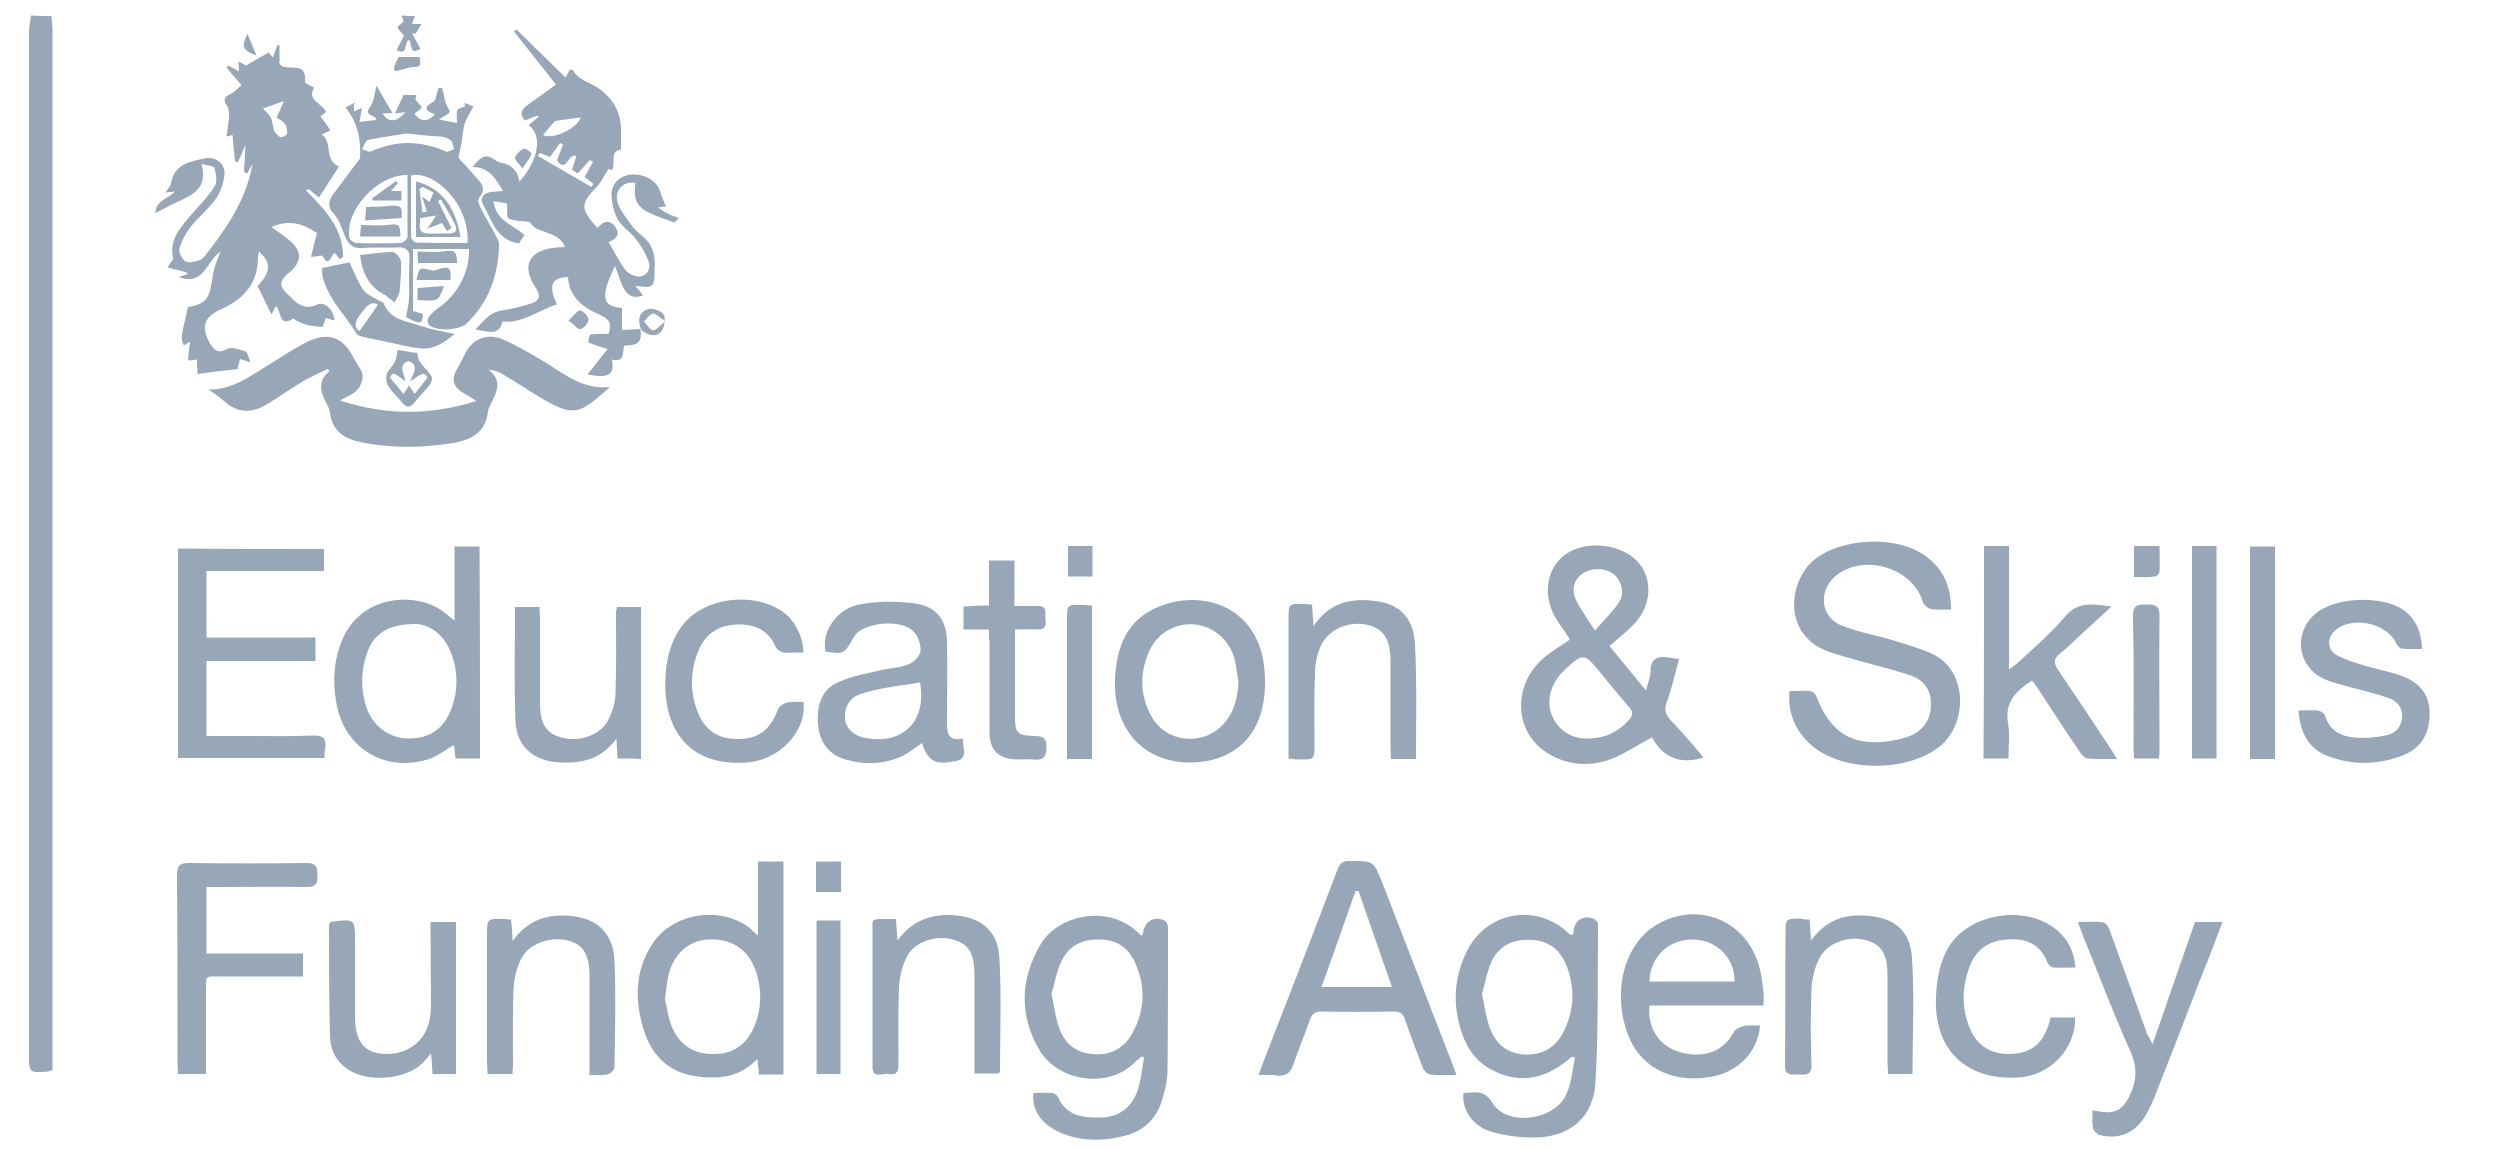 <?xml version="1.0" encoding="utf-8"?>
<!-- Generator: Adobe Illustrator 23.0.4, SVG Export Plug-In . SVG Version: 6.00 Build 0)  -->
<svg version="1.1" id="Layer_1" xmlns="http://www.w3.org/2000/svg" xmlns:xlink="http://www.w3.org/1999/xlink" x="0px" y="0px"
	 viewBox="0 0 500 230" enable-background="new 0 0 500 230" xml:space="preserve">
<path fill="#97A7B7" d="M10.3,3.2c0.1,1,0.2,2.1,0.2,3.1c0,68.2,0,136.5,0,204.7c0,1,0,2.1,0,3c-0.5,0.2-0.7,0.3-0.9,0.3
	c-3.8,0.3-3.8,0.3-3.8-3.6c0-68.2,0-136.3,0-204.5c0-1,0.3-2.1,0.4-3.1C7.6,3.2,8.9,3.2,10.3,3.2z"/>
<path fill="#97A7B7" d="M83,3.2c-0.2,0.5-0.4,1-0.6,1.6c0.5,0,1,0,1.9,0c-0.5,0.8-0.8,1.4-1.2,2c-0.2-0.1-0.5-0.1-0.7-0.2
	c0.6,1.1,1.1,2.1,1.7,3.2c-1.6,0.7-1.6,0.7-2.2-1.8c-1.3,0.1,0,3.4-2.6,2c0.6-1.1,1.1-2.1,1.5-2.9c-0.6-0.7-1.1-1.1-1.3-1.6
	c-0.1-0.2,0.7-0.6,1.2-1.2c0-0.1-0.2-0.7-0.4-1.2C81.2,3.2,82.1,3.2,83,3.2z"/>
<path fill="#97A7B7" d="M50.5,32.8c-0.4,0.6-0.7,1.3-1.1,1.9c-0.2-0.1-0.4-0.2-0.6-0.4c0.1-1.7,0.2-3.3,0.3-5.4
	c-0.6,1.4-1,2.5-1.5,3.5c-0.2,0-0.4,0-0.6-0.1c-0.2-1.7-0.3-3.4-0.5-5.3c-0.3,0.1-0.7,0.2-1.2,0.3c0.2-1.4,0.4-2.7,0.5-4
	c0-0.7,0-1.6-0.4-2.1c-0.8-1.2-0.6-1.8,0.7-2.4c0.8-0.4,1.4-1.1,2.2-1.8c-1.2-1.3-2.1-2.4-3-3.5c0.1-0.1,0.2-0.3,0.4-0.4
	c0.6,0.4,1.3,0.7,2.1,1.2c0-0.7-0.1-1.2-0.1-2c0.7,0.4,1.2,0.6,1.5,0.8c1.6-0.9,2.9-1.7,4.5-2.6c0,0,0.3,0.4,0.9,1
	c0.3-1,0.6-1.7,0.9-2.5c0.1,0,0.2,0,0.4,0c0,1.3,0,2.7,0,3.8c0.4,0.3,0.5,0.4,0.6,0.5c1.8,0.6,4.9-0.8,4.5,3.1
	c0,0.3,1.2,0.8,1.8,1.1c-1.5,2.7,1.7,3.1,2.4,4.9c-0.3,0.2-0.6,0.5-1.1,0.9c0.7,0.9,1.3,1.7,2,2.8c-0.5,0.2-0.9,0.4-1.7,0.8
	c2.2,1.6,0.3,5.1,3.4,6.4c-1.3,2-2.6,4-4,6.2c-0.7-0.6-1.4-1.1-2.1-1.7c-0.2,0.1-0.3,0.2-0.5,0.3c3.8,3.8,7.5,7.7,7.4,13.3
	c-0.2,0.1-0.4,0.3-0.7,0.4c-0.3-0.4-0.6-0.8-0.9-1.2c-0.9,0.2-1,3.2-2.5,0.6c-0.1-0.2-1.3,0.1-2.3,0.2c0.4-1.8,0.8-3.2,1.2-4.8
	c-2.4-1.6-5.3-2.9-9.1-1.2c1.1,0.8,2.1,1.5,3,2.2c3.2,2.4,3.4,4.7,0.2,7.2c-1.5,1.3-1.7,2.3-0.3,3.7c1.8,1.7,3.2,3.8,6.3,2.4
	c1.5-0.7,3.3,1.2,3.4,3.2c-0.6-0.2-1.1-0.3-1.7-0.5c-0.3,0.6-0.5,1.3-0.7,1.8c-1.1-0.1-2.1-0.2-3.1-0.4c-0.7-0.2-1.3-0.5-2-0.8
	c-0.3-0.1-0.6-0.5-0.7-0.5c-3,1.9-2.4-1.4-3.5-2.5c-0.2,0.4-0.4,0.8-0.9,1.7c-1.1-2.2-1.9-3.9-2.8-5.7c2.7-2.8,2.8-4.6,0.3-6.9
	c-0.1,0.4-0.2,0.7-0.2,1.1c0,5.2-2.8,8.4-7.3,10.4c-3.5,1.6-4.2,3.5-2.3,6.9c0.8,1.3,1.6,2.1,3.4,1.1c0.9-0.5,2.5,0.1,3.7,0.5
	c0.4,0.1,0.6,1.1,1,2.2c-1.1-0.4-1.5-0.5-2.1-0.7c-0.2,0.7-0.3,1.4-0.5,2c-2.6,0.3-5.1,0.6-8,1c0-0.7-0.1-1.7-0.1-2.9
	c-0.5,0.1-1,0.1-1.8,0.2c0.1-1.3,0.2-2.4,0.4-3.8c-0.5,0.3-0.9,0.6-1.2,0.8c-0.7-1.3-0.7-1.3,0.8-7.7c3.2-0.5,4.2-1.5,4.7-4.7
	c0.2-1,0.3-2.1,0.6-3.1c0.3-1,0.7-1.9,1.2-3.3c-2.9,2-3.3,7-8.4,5.1c0.6-0.2,1.3-0.4,1.9-0.6c-0.2-0.1-0.3-0.3-0.5-0.4
	c-1.2-0.3-2.3-0.6-3.6-0.9c0.5-0.9,1.2-1.5,1.1-1.9c-0.8-3.7,1.5-6.1,3.6-8.6c1.6-1.9,3.4-3.6,4.7-5.7c0.6-0.9,0.3-2.5,0-3.7
	c-0.1-0.4-1.4-0.5-2.6-0.8c1.1,4.1-0.9,5.8-3.8,7.1c-1.8,0.8-3.5,1.7-5.4,2.7c0-2.5,2.5-2.8,3.9-4.3c-0.7,0.1-1.2,0.1-1.9,0.2
	c0.4-0.7,1-1.2,1.1-1.8c0.6-3.9,3.8-4.4,6.7-5c2.2-0.5,4.2,1,4,3.3c-0.2,1.6-0.8,3.4-1.7,4.7c-1.5,2.1-3.5,3.7-5.1,5.7
	c-1,1.3-1.8,2.8-2.2,4.3c-0.2,0.8,0.5,2.1,1.2,2.6c0.6,0.4,1.8,0,2.7-0.2c0.4-0.1,0.8-0.5,1.1-0.8C45.1,45.9,49.2,40.2,50.5,32.8z
	 M56.8,20.2c-1.6,0.6-2.8,1-4.2,1.5c1.7,1.7,1.7,1.7,2.1,4.1c0.1,0.6,0.8,1.3,1.3,1.6c0.3,0.2,1.3-0.3,1.4-0.6c0.1-0.6,0-1.5-0.4-2
	c-0.4-0.6-1.1-0.9-1.7-1.3C55.8,22.4,56.2,21.6,56.8,20.2z"/>
<path fill="#97A7B7" d="M128.1,65.8c0.3,2.6-0.4,3.3-3.2,3.3c-0.5,1.2,0.2,3.5-2.5,2.8c0.5,3.1-0.6,3.8-4.9,3c1.5-1.9,2.9-3.7,4-5.1
	c-1.3-0.4-2.6-0.8-3.8-1.3c-0.1,0,0.2-1.6,0.4-1.6c1.1-0.2,2.3-0.1,3.6-0.1c0.7-2.4,0.2-3-2.3-4.1c-3.1-1.4-5.6-3.5-5.8-7.3
	c-3.3,0.1-4,1.7-2.2,5.5c-3.6,1-6.6,3.8-10.9,3.4c-0.7,3.1-3,1.9-5.4,1.6c1.6-1.7,2.8-3.4,5.2-3.8c2-0.3,4-0.8,5.9-1.4
	c1.4-0.4,2.1-1.3,1.1-2.9c-3.2-4.6-1.6-7.8,4-8.3c0.5,0,1-0.1,1.7-0.1c-1.4-3.5-5.9-2.5-7-5c-1.8-0.2-3.2-0.2-4.3-0.7
	c-0.4-0.2-0.2-1.7-0.3-3c-0.5-0.1-1.5-0.3-2.7-0.5c0.4,4,4,4.8,6.2,6.8c-0.5,0.8-0.9,1.3-1.1,1.7c-4.6-0.7-5.4-4.7-7.2-7.8
	c-0.7-1.3,0.1-2.3,1.6-2.5c0.7-0.1,1.4-0.1,2.4-0.2c-1.5-2.5-2.8-4.8-6.1-4.8c2-2.5,2.8-2.6,4.7-1.3c0.7,0.5,1.7,0.5,2.5,0.9
	c0.6,0.3,1.1,0.8,1.5,1.4c0.4,0.5,0.5,1.2,0.7,1.9c3.8-4.2,4.7-9.2,1.8-11.3c0.7-0.5,1.3-1.1,2-1.6c0-0.1-0.1-0.2-0.1-0.3
	c-0.9,0.3-1.7,0.6-2.6,1c-1.2-1.3-0.7-2.2,0.4-3c1.9-1.4,3.7-2.7,5.8-4.2c-2.9-3.6-5.6-7.1-8.4-10.6c0.2-0.1,0.3-0.3,0.5-0.4
	c3.2,3.1,6.4,6.3,9.8,9.6c0.4-0.7,0.6-1.1,0.9-1.6c0.3,0.1,0.6,0.1,0.7,0.3c1.1,1.8,3,2.2,4.6,3.2c3.3,2.1,5.1,5.2,4.9,9.3
	c0,1,0,2.1,0,3.2c-2.5,0.4-0.9,2.7-1.8,4.1c-0.3-0.1-0.8-0.2-0.7-0.2c-0.9,1.3-1.4,2.5-2.2,3.4c-3.5,3.6-3.5,4.5,0,8.4
	c1.1-1.3,2.3-1.8,3.5-0.3c1.1,1.5,0.4,2.5-1.3,3.1c1.2,2,2.1,3.9,3.4,5.6c0.6,0.8,2,1.4,2.9,1.3c1.6-0.2,2.2-1.8,1.7-3.1
	c-0.6-1.6-1.6-3.2-2.6-4.5c-1.1-1.4-2.8-2.4-3.6-3.9c-0.8-1.5-1.2-3.4-1.2-5.1c0.1-2.2,2-3.7,4.1-3.8c2.8-0.1,5.1,1.4,5.7,3.6
	c0.2,0.9,0.7,1.8,1.1,2.8c-0.4,0-0.8,0.1-1.6,0.2c0.9,0.6,1.5,1,2.1,1.3c0.7,0.3,1.4,0.6,2.1,0.8c-0.3,0.3-0.6,0.6-0.9,0.9
	c-6.2-2.2-8.6-2.8-7.8-7.9c-2.3-0.5-4.3,1.4-3.6,3.8c0.5,1.8,1.9,3.3,3,4.9c0.8,1.1,2,1.8,2.9,2.8c1.7,2,1.6,4.2,1.5,6.7
	c0,2.4-0.6,2.8-2.6,2.5c-0.3,0-0.5-0.1-1.2-0.1c0.6,0.7,1,1.2,1.5,1.9c-1.9,0.7-3.1,0-3.9-1.5c-0.7-1.3-1-2.7-1.7-4.4
	c-3,6.2-2.6,8.1,1.4,8.4c0,1.5,0,2.9,0,4.4C125.8,65.9,127,65.9,128.1,65.8L128.1,65.8z M118.6,32.4c-0.2-0.1-0.4-0.3-0.6-0.4
	c-0.8,0.8-1.5,1.7-2.5,2.7c-0.4-0.3-0.9-0.7-1.1-0.8c0.4-1.1,0.6-1.9,0.9-2.7c-1.8-0.7-1.9,3.6-3.9,0.9c0.4-1.1,0.8-2.1,1.2-3.2
	c-0.2-0.1-0.4-0.2-0.6-0.3c-0.6,0.9-1.2,1.7-2,2.8c-0.4-0.2-1.2-0.5-2.1-0.8c-0.1,0.2-0.2,0.4-0.3,0.6c3.6,2.1,7.1,4.1,10.7,6.2
	c0.1-0.2,0.2-0.4,0.4-0.6c-0.6-0.5-1.2-1-1.8-1.4C117.5,34.3,118.1,33.3,118.6,32.4z M108.6,27c2.2,1.1,7.2-1.7,7.5-3.5
	c-1.5,0.2-3.1,0.4-5.1,0.7C110.4,24.8,109.6,25.8,108.6,27z"/>
<path fill="#97A7B7" d="M41.7,77.9c4.8,0.1,8.3-2.7,12-4.9c2.6-1.6,5.2-3.4,7.9-4.7c4.2-2,7.1-0.8,9.2,3.4c0.5,1.1,1.5,2.1,1.7,3.2
	c0.1,1-0.3,2.3-1,3c-0.7,0.9-1.9,1.3-3.5,2.2c9.3,3,17.9,3,27.3,0.1c-1.4-0.9-2.3-1.4-3.1-1.9c-1.5-1.1-1.9-2.4-1-4.1
	c0.7-1.2,1.3-2.5,2-3.8c1.4-2.6,4.2-3.8,7.2-2.6c3,1.3,5.9,3,8.7,4.7c3.9,2.4,7.6,5.5,12.9,4.9c-5.7,5-6.8,6.2-13.1,2.6
	c-2.9-1.7-5.7-3.6-8.6-5.3c-0.7-0.4-1.4-0.6-2.6-0.8c2.8,2.2,1.7,4.5,0.5,6.8c-0.2,0.5-0.5,1-0.6,1.5c-0.4,4.2-3.3,5.8-7,6.4
	c-6.2,1-12.4,1.1-18.6-0.2c-3.2-0.7-5.5-2.2-6-5.8c-0.1-0.8-0.5-1.6-0.9-2.3c-1.1-2.2-1.5-4.2,0.8-6.1c-0.1-0.1-0.3-0.3-0.4-0.4
	c-1.6,0.8-3.3,1.5-4.8,2.4c-2.5,1.5-4.8,3.1-7.2,4.6c-3,1.8-5.9,2-8.7-0.6C43.8,79.3,42.7,78.6,41.7,77.9z"/>
<path fill="#97A7B7" d="M340.7,151.5c-5.1,1.6-8.3-0.4-10.3-4c-3.2,1.6-5.9,3.6-9,4.6c-3.9,1.2-7.9,0.9-11.6-1.3
	c-7.2-4.2-7.5-14.1-0.6-19.6c1.5-1.2,3.1-2.1,4.8-3.3c-0.9-1.4-1.8-2.7-2.7-4c-2.9-4.7-2.1-10.3,1.9-13.1c4.4-3,11.8-1.9,14.8,2.1
	c2.5,3.3,2.2,8.1-0.9,11.6c-1.5,1.7-3.3,3-5.2,4.7c2.3,2.8,4.6,5.6,7.3,8.9c0.4-1.6,0.9-2.7,0.9-3.8c0-2.5,1.3-3.2,3.6-2.8
	c0.5,0.1,1,0.1,2.1,0.3c-0.8,3-1.4,5.8-2.4,8.5c-0.6,1.5-0.4,2.4,0.6,3.6C336.3,146.3,338.5,148.8,340.7,151.5z M316.9,147.7
	c4.3,0.1,6.7-1.4,8.8-3.6c0.9-1,1-1.7,0.1-2.7c-2-2.3-4-4.7-5.9-7.1c-3.1-3.7-3.3-3.7-6.9-0.4c-0.2,0.2-0.3,0.3-0.5,0.5
	c-2.4,2.4-3.3,6-2.1,8.7C311.8,146.4,314.6,147.6,316.9,147.7z M319,126.1c1.9-2.2,3.7-3.9,4.9-5.8c1.1-1.8,0.3-4.3-1.2-5.5
	c-1.7-1.3-4.5-1.3-6.3,0c-1.7,1.2-2.2,3.3-1.1,5.4C316.2,122,317.4,123.6,319,126.1z"/>
<path fill="#97A7B7" d="M390.2,121.9c-1.5,0-2.7,0.1-4-0.1c-0.6-0.1-1.4-0.8-1.6-1.3c-2-7-12-10-17.6-5.2c-3.4,3-2.9,8.1,1.3,9.8
	c3.5,1.4,7.2,2,10.8,3.1c2.5,0.8,5,1.5,7.4,2.6c7.1,3.4,6.9,13.6,1.9,18.1c-6.5,5.7-20.1,5.7-26.4-0.1c-3-2.8-4.5-6.3-4.1-10.6
	c1.4,0,2.7-0.1,4,0c0.5,0,1.1,0.5,1.3,0.9c2.9,7.8,7.7,10.5,16,8.9c1-0.2,2.1-0.5,3-0.9c2.6-1.2,4-3.3,4-6.3c0-2.8-1.4-4.7-3.8-5.6
	c-3.4-1.2-6.9-2-10.4-3c-2-0.6-4.1-1.1-6.1-1.8c-9.7-3.4-8.1-14.3-3.1-18.4c5.5-4.5,16.6-5,22.3-0.8
	C388.8,113.9,390.2,117.4,390.2,121.9z"/>
<path fill="#97A7B7" d="M314.4,211.3c-5.3,4.7-10.6,5.6-16.2,2.6c-2.6-1.4-4.4-3.6-5.5-6.4c-2.2-5.7-2.1-11.4,0.5-16.9
	c3.9-8.4,14.2-10.2,20.8-3.7c0.1,0.1,0.3,0.1,0.5,0.1c0.1-0.2,0.2-0.4,0.2-0.6c0.1-2.4,2.1-3.6,4.3-2.5c0.3,0.2,0.7,0.8,0.6,1.2
	c-0.1,10.5,0.1,20.9-0.5,31.3c-0.4,7.2-5.3,11.2-12.6,11.1c-2.8,0-5.7-0.4-8.4-1.2c-3.7-1.2-5.8-4.5-5.4-7.7c2.1,0,4.1-0.9,5.8,2
	c2.9,4.8,12.5,3.5,14.8-1.8c1-2.3,1.2-4.9,1.7-7.3C314.8,211.5,314.6,211.4,314.4,211.3z M296.4,198.8c0.5,2.5,0.8,4.6,1.5,6.6
	c1.1,3.2,3.4,5.3,6.9,5.5c3.8,0.2,6.5-1.5,8.1-4.9c2-4.3,2.1-8.7,0.3-13.1c-1.2-2.9-3.4-4.7-6.7-4.9c-3.5-0.3-6.5,0.9-8.1,4.1
	C297.4,194.2,297,196.7,296.4,198.8z"/>
<path fill="#97A7B7" d="M206.7,218.6c1.2,0,2.5-0.1,3.7,0c0.4,0,1,0.4,1.2,0.8c1.7,3.9,5.2,4.2,8.7,4.1c3.4-0.1,5.9-1.9,7.1-5.1
	c0.8-2.2,1-4.6,1.4-6.9c-0.2-0.1-0.4-0.1-0.5-0.2c-1.1,0.9-2.1,2-3.4,2.8c-5.7,3.4-14,1.4-17.2-4.4c-3.9-6.9-3.6-14,0.4-20.8
	c3.4-5.9,14-8.5,20.2-1.7c0.1-0.2,0.3-0.4,0.3-0.5c0.2-2.4,2.2-3.6,4.3-2.6c0.4,0.2,0.7,0.9,0.7,1.4c0,9.6,0,19.1-0.1,28.7
	c0,2.1-0.6,4.2-1.2,6.2c-1.2,3.6-3.8,5.9-7.5,6.8c-4.4,1.1-8.8,1.1-13-0.8C208.1,224.7,206.3,221.8,206.7,218.6z M210.3,198.8
	c0.5,2.5,0.8,4.6,1.5,6.7c1.1,3.1,3.2,5,6.6,5.3c3.6,0.4,6.4-1.1,8.1-4.2c2.5-4.6,2.7-9.5,0.4-14.3c-1.4-2.9-3.7-4.4-7-4.4
	c-3.4-0.1-6.1,1.2-7.6,4.3C211.3,194.3,210.9,196.7,210.3,198.8z"/>
<path fill="#97A7B7" d="M251.7,215c1.2-3.2,2.3-6.1,3.4-8.9c4.2-10.7,8.3-21.4,12.4-32.2c0.5-1.4,1.3-1.8,2.7-1.7
	c4.5,0,4.5,0,6.2,4.2c4.7,12.1,9.3,24.1,14,36.2c0.3,0.7,0.5,1.4,0.9,2.4c-2,0-3.7,0.1-5.3-0.1c-0.6-0.1-1.3-0.9-1.5-1.5
	c-1.2-3.1-2.4-6.3-3.5-9.5c-0.4-1.2-1-1.6-2.3-1.6c-4.8,0.1-9.6,0.1-14.4,0c-1.2,0-1.9,0.4-2.3,1.6c-1,3-2.3,5.9-3.3,8.9
	c-0.6,1.9-1.6,2.5-3.4,2.3C254.2,214.9,253.1,215,251.7,215z M271.7,178.2c-0.2,0-0.4,0-0.6,0c-2.2,6.4-4.5,12.7-6.8,19.2
	c4.8,0,9.3,0,14.1,0C276.1,190.9,273.9,184.5,271.7,178.2z"/>
<path fill="#97A7B7" d="M64.8,109.8c0,1.5,0,2.8,0,4.4c-7.8,0-15.6,0-23.5,0c0,4.6,0,8.8,0,13.3c7.3,0,14.5,0,21.8,0
	c0,1.7,0,3,0,4.7c-7.3,0-14.5,0-21.8,0c0,5.1,0,9.9,0,15c3,0,6,0,8.9,0c4.1,0,8.1,0.1,12.2-0.1c2.3-0.1,3,0.7,2.6,2.8
	c-0.1,0.5-0.1,1-0.1,1.7c-9.8,0-19.4,0-29.3,0c0-13.9,0-27.8,0-41.9C45.3,109.8,55,109.8,64.8,109.8z"/>
<path fill="#97A7B7" d="M151.6,187.1c0-5.2,0-9.9,0-14.8c1.8,0,3.4,0,5.1,0c0,14.1,0,28.3,0,42.6c-1.7,0-3.2,0-4.9,0
	c-0.1-1-0.2-1.8-0.3-3.1c-2.5,2.5-5.4,3.7-8.7,3.7c-7.9,0.1-12.6-3.3-14.5-11.1c-1.4-5.5-1-10.9,2.3-15.8c4.2-6.2,13.8-7.5,19.6-2.8
	C150.5,186.2,150.9,186.5,151.6,187.1z M133,199.9c0.4,1.5,0.6,3.5,1.3,5.3c1.5,3.6,4.2,5.6,8.2,5.6c4,0.1,6.8-1.8,8.3-5.4
	c1.6-3.7,1.6-7.6,0.3-11.4c-1.6-4.3-5-6.4-9.7-6.1c-3.8,0.3-6.7,3-7.7,7.1C133.4,196.5,133.2,198,133,199.9z"/>
<path fill="#97A7B7" d="M70.8,22.3c0.5-0.2,0.8-0.4,1.6-0.7c-0.2,1-0.3,1.6-0.5,2.8c0.9-0.1,2.1-0.3,3.3-0.4c0-0.2-0.1-0.4-0.1-0.5
	c-0.5-0.3-1.3-0.5-1.5-1c-0.2-0.4,0.4-1,0.7-1.6c0.1-0.3,0.3-0.7,0.4-1c0.2-0.7,0.3-1.5,0.6-2.8c1.2,2.1,2.1,3.7,3.2,5.5
	c-0.9,0-1.4,0.1-2,0.1c1.2,1.9,2.8,1.8,4.6-0.3c-0.7,0.1-1.1,0.2-2.1,0.3c0.6-1.3,1.1-2.4,1.7-3.7c0.6,0,1.5,0,2.6,0
	c-0.1,0.5-0.3,1-0.2,0.9c0.6,0.8,1.3,1.4,1.2,1.6c-0.2,0.5-0.9,0.8-1.4,1.2c1.2,1.7,2.5,1.8,4.1,0.2c-1.4-0.6-2.8-1.2-0.4-2.5
	c0.7-0.4,0.7-1.9,1.1-2.8c0.2,0,0.4,0,0.7,0c0.2,0.7,0.4,1.4,0.5,2.1c0.1,0.4,0.2,0.7,0.3,1.1c0.2,0.5,0.8,1.2,0.7,1.6
	c-0.2,0.5-1,0.7-2.1,1.5c1.5,0.3,2.6,0.5,3.6,0.7c0-1.2-0.2-2,0.1-2.6c0.2-0.4,1-0.5,1.5-0.7c0-0.2-0.1-0.5-0.1-0.7
	c0.6,0.2,1.1,0.4,1.8,0.7c-0.7,1.3-1.5,2.4-1.8,3.6c-0.4,1.4-0.4,2.8-0.7,4.2c-0.2,0.9-0.4,1.9-0.5,2.5c1.1,1.2,2.1,2.2,3.1,3.4
	c1.1,1.3,2.8,2.5,1,4.6c-0.3,0.3,0,1.5,0.4,2.1c1,2,2.2,3.9,3.2,5.9c0.3,0.5,0.5,1.1,0.4,1.7c-0.2,5.9-2.1,11.2-6.5,15.4
	c-1.5,1.4-6.1,1.6-7.5,0.3c-0.3-0.3-0.4-1.2-0.1-1.5c0.5-0.8,1.3-1.4,2.1-2c3.7-2.6,6.1-7,6-11.7c-3.7,0-7.4,0-11.2,0
	c0,4.2,0,8.2,0,12.4c0.6,0.2,1.3,0.4,2,0.6c-0.2,2.1-0.4,2.2-3.4,0.6c0.2-1.2,0.5-2.3,0.6-3.5c0.1-2.6-0.1-5.1,0.1-7.7
	c0.2-2.3-0.8-2.9-2.8-2.7c-2.1,0.1-4.2-0.1-6.3,0.1c-2.6,0.3-3.4-1.2-4.1-3.1c-0.5-1.3-1-2.7-1.9-3.7c-1.2-1.2-1.2-2.3-0.4-3.6
	c1.8-2.5,3.7-5,5.6-7.5c0.2-3.5-0.3-7-2.9-10.2c0.7-0.4,1.2-0.6,1.9-1C70.7,21.1,70.8,21.6,70.8,22.3z M81.5,35
	c-6.1-0.1-12.6,7.2-11.6,12.6c0.1,0.4,0.9,1,1.4,1c2.9,0.1,5.8,0.1,8.8,0c0.5,0,1.4-0.8,1.4-1.2C81.5,43.3,81.5,39.2,81.5,35z
	 M93.5,48.6C94,40.8,86.8,34,82.2,35.1c0,4.1,0,8.2,0,12.3c0,0.4,0.7,1.1,1,1.1C86.7,48.6,90.1,48.6,93.5,48.6z M81.2,26.7
	c-2.2,0.4-4.9,0.7-7.6,1.3c-0.5,0.1-0.8,1.2-1.2,1.8c0.6,0.2,1.4,0.7,1.8,0.5c5-2.3,10-2.2,15,0c0.4,0.2,1.1-0.3,1.6-0.5
	c-0.2-0.6-0.2-1.4-0.6-1.7c-0.5-0.4-1.3-0.7-2.1-0.8C86.1,27.2,83.9,27,81.2,26.7z"/>
<path fill="#97A7B7" d="M96,151.7c-1.7,0-3.2,0-4.9,0c-0.1-0.9-0.2-1.8-0.3-2.7c-1.6,0.9-3.1,2.1-4.7,2.7c-9,3.1-17.5-2.1-18.9-11.5
	c-0.7-4.3-0.4-8.5,1.4-12.6c4.1-9,15.1-9.2,20.3-5.1c0.5,0.4,1,0.8,2,1.6c0-2.7,0-5.1,0-7.4c0-2.4,0-4.8,0-7.4c1.7,0,3.3,0,5,0
	C96,123.4,96,137.5,96,151.7z M83.2,124.8c-5.6,0-8.4,1.9-9.8,5.8c-1.2,3.5-1.3,7.1-0.2,10.6c1.2,3.9,4.5,6.4,8.3,6.5
	c4.3,0.1,7.3-1.9,8.8-6c1.4-3.8,1.3-7.7-0.2-11.4C88.6,126.7,85.8,124.9,83.2,124.8z"/>
<path fill="#97A7B7" d="M192.6,147.7c-0.2,1.8,1.2,4-1.4,4.5c-3.5,0.7-5.5,0.6-6.8-3.6c-1.3,0.9-2.5,1.9-3.9,2.6
	c-3.7,1.7-7.6,1.8-11.4,0.7c-3.4-1-5.2-3.5-5.5-7c-0.3-3.6,0.6-7,4.1-8.5c2.7-1.2,5.7-1.7,8.6-2.4c1.7-0.4,3.6-0.4,5.3-1.1
	c1.1-0.4,2.4-1.7,2.5-2.7c0.1-1.3-0.5-3-1.5-4c-2.3-2.3-8.8-1.8-11.2,0.4c-0.3,0.3-0.6,0.7-0.8,1.1c-1.8,3.1-1.8,3.2-5.5,2.6
	c-0.8-3.9,2.1-8.5,6.8-9.4c3.6-0.7,7.5-0.7,11.1-0.2c4.4,0.6,6.4,3.4,6.4,7.9c0.1,5.3,0,10.5,0,15.8
	C189.4,146.3,189.4,148.4,192.6,147.7z M184,136.5c-2.3,0.4-4.3,0.6-6.4,1c-1.8,0.3-3.7,0.7-5.5,1.3c-2.3,0.8-3.3,2.8-3.1,5
	c0.2,1.9,1.8,3.4,4.1,3.8C180.7,149,185.4,144.1,184,136.5z"/>
<path fill="#97A7B7" d="M352.7,201.1c-7.8,0-15.3,0-22.8,0c-0.5,4.4,1.9,8.1,6,9.3c4.8,1.4,8.8-0.1,10.8-3.9c0.3-0.6,1.2-1.1,2-1.3
	c1.1-0.2,2.2-0.1,3.3-0.1c-0.4,5.3-4.4,9.4-10,10.3c-7.7,1.3-14.1-2-16.5-8.7c-3.1-8.6-0.6-18,5.9-21.8c8.6-5,18.7-0.4,20.7,9.5
	c0.3,1.3,0.4,2.7,0.6,4C352.8,199.2,352.7,200,352.7,201.1z M329.9,196.3c5.7,0,11.3,0,17,0c0.1-4.6-3.5-8.3-8.2-8.4
	C333.8,187.8,330,191.3,329.9,196.3z"/>
<path fill="#97A7B7" d="M238,152.5c-9.4,0-15.4-6.8-15-16.7c0.3-6.3,2.3-11.8,8.6-14.4c8.5-3.6,19.7-0.4,21.2,11.7
	c0.3,2.6,0.3,5.3-0.2,7.8C251.2,148.3,245.7,152.5,238,152.5z M247.7,136.4c-0.3-1.5-0.4-3.1-0.8-4.6c-1-3.8-4.2-6.5-7.8-6.9
	c-3.7-0.4-7.4,1.5-9.1,5c-2.1,4.5-2.1,9.1,0.3,13.4c3,5.3,10.3,6,14.4,1.5C246.9,142.4,247.5,139.5,247.7,136.4z"/>
<path fill="#97A7B7" d="M396.8,109.2c1.8,0,3.3,0,5,0c0,8.2,0,16.2,0,24.7c0.8-0.6,1.2-0.9,1.6-1.2c3.3-3.1,6.8-6,9.7-9.5
	c2.7-3.1,5.8-2.3,9.2-1.9c-2.1,1.9-4.1,3.8-6.2,5.7c-1.4,1.3-2.7,2.6-4.2,3.8c-1.1,0.9-1.2,1.7-0.4,3c3.7,5.5,7.4,11,11,16.5
	c0.2,0.4,0.4,0.7,0.9,1.5c-2.2,0-4,0.1-5.9-0.1c-0.6-0.1-1.2-0.8-1.6-1.4c-2.8-4.1-5.5-8.3-8.2-12.4c-0.4-0.6-0.8-1.2-1.3-1.8
	c-3.2,2.1-5.5,4.3-4.8,8.5c0.4,2.3,0.1,4.6,0.1,7.1c-1.8,0-3.3,0-5,0C396.8,137.6,396.8,123.5,396.8,109.2z"/>
<path fill="#97A7B7" d="M41.3,177.4c0,4.6,0,8.8,0,13.3c3.3,0,6.5,0,9.7,0c3.1,0,6.3,0,9.6,0c0,1.6,0,3,0,4.6c-5.4,0-10.8,0-16.1,0
	c-3.7,0-3.3-0.5-3.3,3.4c0,5.3,0,10.7,0,16.1c-2,0-3.7,0-5.6,0c0-0.9-0.1-1.6-0.1-2.3c0-12.5,0-25-0.1-37.5c0-1.9,0.6-2.4,2.4-2.4
	c7.8,0.1,15.6,0.1,23.5,0c1.9,0,2.2,0.7,2.2,2.4c0,1.6-0.2,2.4-2.2,2.4c-5.8-0.1-11.6,0-17.4,0C43.1,177.4,42.3,177.4,41.3,177.4z"
	/>
<path fill="#97A7B7" d="M459.7,142.1c1.5,0,2.7-0.1,3.9,0c0.5,0.1,1.3,0.6,1.4,1c0.9,3,3.2,4.2,5.9,4.4c2.1,0.2,4.2,0,6.2-0.4
	c1.8-0.3,3.1-1.5,3.3-3.5c0.2-2-0.9-3.4-2.7-4c-2.5-0.9-5.2-1.5-7.8-2.2c-1.7-0.5-3.5-0.9-5.1-1.6c-5.7-2.7-6.2-10-1-13.6
	c4.1-2.8,12.5-3,16.6-0.4c2.5,1.6,3.9,4.3,4,8c-1.4,0-2.8,0.1-4.1-0.1c-0.4,0-0.9-0.7-1.1-1.1c-1.9-4.1-9-5.5-12.3-2.4
	c-1.5,1.4-1.5,3.7,0.4,4.8c1.8,1,3.9,1.6,5.9,2.2c2.3,0.7,4.7,1.1,6.9,1.9c3.2,1.1,5.6,3.2,5.8,7c0.2,4.4-1.5,7.5-5.4,9
	c-4.9,1.9-10,2-15,0.1C461.7,149.7,460,146.5,459.7,142.1z"/>
<path fill="#97A7B7" d="M117.9,215c0-4.2,0-8.1,0-12c0-2.6,0-5.1,0-7.7c0-4.3-1.2-6.4-4.3-7.2c-3.5-0.9-7.9,0.6-9.4,3.7
	c-0.9,1.8-1.4,4-1.5,6c-0.2,5.1-0.1,10.2-0.1,15.3c0,0.5-0.1,1-0.1,1.7c-1.6,0-3.2,0-5,0c0-0.8-0.1-1.6-0.1-2.4c0-8.4,0-16.8,0-25.3
	c0-3.4,0-3.4,3.5-3.3c0.4,0,0.7,0.1,1.3,0.1c0.1,0.7,0.1,1.3,0.2,2c0,0.6,0.1,1.1,0.1,2.3c2.8-3.8,6.2-5.2,10.4-5.1
	c6.1,0.2,9.8,3.1,10,9.2c0.3,7.1,0.1,14.1,0,21.2c0,0.5-0.9,1.3-1.4,1.4C120.6,215.1,119.4,215,117.9,215z"/>
<path fill="#97A7B7" d="M174.7,184c0.5-0.1,0.9-0.2,1.3-0.2c1,0,1.9,0,3.2,0c0.1,1.4,0.2,2.6,0.3,4.3c2.8-3.8,6.3-5.2,10.6-5.1
	c5.9,0.2,9.6,3,9.8,8.9c0.4,7.4,0.1,14.9,0.1,22.3c0,0.1-0.1,0.3-0.3,0.5c-1.5,0-3,0-4.8,0c0-2,0-4,0-5.9c0-4.6,0-9.2,0-13.8
	c0-4.2-1.1-6.1-4-7c-3.5-1.1-7.9,0.2-9.5,3.3c-1,1.9-1.5,4.1-1.6,6.2c-0.2,5.2-0.1,10.4-0.1,15.6c0,1.7-0.9,1.9-2.1,1.7
	c-1.1-0.2-3.1,1-3.1-1.4c0-9.5,0-19.1,0-28.6C174.4,184.6,174.6,184.4,174.7,184z"/>
<path fill="#97A7B7" d="M361.9,183.9c0.1,1.3,0.2,2.5,0.3,4.2c2.8-3.8,6.2-5.2,10.4-5c5.9,0.2,9.5,2.7,9.8,8.6
	c0.5,7.6,0.1,15.3,0.1,23.1c-1.6,0-3.2,0-4.9,0c0-0.8-0.1-1.6-0.1-2.4c0-5.7,0-11.4,0-17.2c0-4.3-1.1-6.2-4.1-7.1
	c-3.6-1.1-8,0.4-9.6,3.7c-0.9,1.8-1.4,4-1.5,6c-0.2,5-0.2,10.1,0,15.1c0.1,2.4-1.4,2-2.8,2c-1.5,0.1-2.6,0.1-2.5-2
	c0.1-8.6,0-17.3,0.1-26c0-3.2,0-3.2,3.2-3.2C360.7,183.9,361.1,183.9,361.9,183.9z"/>
<path fill="#97A7B7" d="M430.5,208.9c2.9-8.5,5.7-16.4,8.5-24.5c1.8,0,3.5,0,5.5,0c-1.6,4.2-3.1,8.2-4.7,12.1
	c-2.8,7.3-5.6,14.6-8.5,21.9c-0.6,1.6-1.3,3.2-2.2,4.7c-2,3.5-5.4,4.9-9.2,3.9c-0.5-0.1-1.2-0.9-1.3-1.4c-0.2-1.1-0.1-2.2-0.1-3.5
	c0.9,0.1,1.5,0.2,2.1,0.3c2.5,0.3,3.9-0.6,5.1-2.8c1.6-3.1,1.9-5.9,0.4-9.3c-3.5-7.7-6.4-15.6-9.6-23.4c-0.3-0.7-0.5-1.4-0.9-2.5
	c1.8,0,3.5-0.2,5,0.1c0.6,0.1,1.2,1,1.4,1.7c2.5,6.9,5,13.8,7.5,20.8C429.8,207.4,430.1,207.9,430.5,208.9z"/>
<path fill="#97A7B7" d="M410.1,203.5c1.8,0,3.3,0,4.9,0c0.2,6.2-5,11.7-11.4,12c-10.6,0.6-16.9-5.7-16.4-16.3
	c0.2-3.7,0.8-7.3,3-10.5c4.6-6.4,15.7-7.7,21.5-2.4c2,1.8,3.1,4.1,3.4,7.2c-1.5,0-2.9,0.1-4.3,0c-0.5,0-1.1-0.5-1.3-1
	c-1.5-3.8-4.4-4.9-8.1-4.6c-3.7,0.2-6.3,2.1-7.5,5.5c-1.4,3.7-1.6,7.5-0.3,11.3c1.3,4.1,4.3,6.2,8.4,6.1c4.2-0.1,6.6-2,7.9-6.4
	C409.9,204.2,410,203.9,410.1,203.5z"/>
<path fill="#97A7B7" d="M160.7,130.5c-1.5,0-2.8,0.1-4.1,0c-0.5-0.1-1.2-0.6-1.4-1c-1.5-3.5-4.2-4.7-7.7-4.6c-3.6,0.1-6.3,1.7-7.7,5
	c-1.7,3.9-1.9,8.1-0.4,12.1c1.4,4,4.2,5.9,8.4,5.8c4-0.1,6.2-1.8,7.8-5.9c0.2-0.6,1.1-1.2,1.8-1.4c1.1-0.2,2.2-0.1,3.3-0.1
	c0.7,5.9-4.9,11.7-11.4,12.1c-12.5,0.9-16.8-7.9-16.2-17.2c0.2-3.8,1.1-7.4,3.6-10.5c4.7-5.8,15.6-6.6,21-1.5
	C159.4,125.2,160.6,127.5,160.7,130.5z"/>
<path fill="#97A7B7" d="M283.2,151.8c-1.7,0-3.2,0-5,0c0-0.8-0.1-1.6-0.1-2.4c0-5.7,0-11.4,0-17.1c0-4.4-1.3-6.5-4.5-7.3
	c-3.7-0.9-7.9,0.8-9.4,4.1c-0.8,1.7-1.2,3.7-1.2,5.6c-0.2,4.7-0.1,9.5-0.1,14.2c0,3,0,3-3.1,3c-0.6,0-1.2-0.1-2.1-0.2
	c0-1,0-1.8,0-2.7c0-8.3,0-16.7,0-25c0-3.3,0-3.3,3.3-3.2c0.4,0,0.7,0.1,1.4,0.1c0.1,1.3,0.2,2.5,0.3,4.3c3.4-5,8-5.7,13-4.9
	c4.5,0.7,7.1,3.6,7.3,8.7C283.4,136.5,283.2,144,283.2,151.8z"/>
<path fill="#97A7B7" d="M123.5,151.7c-0.1-1.3-0.1-2.4-0.2-4c-3,4.1-6.8,5-11.2,4.8c-5.2-0.2-8.8-3.1-9-8.2
	c-0.3-7.6-0.1-15.2-0.1-22.9c1.5,0,3.1,0,4.9,0c0,0.9,0.1,1.6,0.1,2.4c0,5.6,0,11.1,0,16.7c0,4.3,1.2,6.2,4.3,7
	c3.6,1,7.9-0.5,9.4-3.6c0.8-1.6,1.4-3.5,1.4-5.3c0.2-5.3,0.1-10.7,0.1-16c0-0.4,0.1-0.7,0.2-1.2c1.6,0,3.1,0,4.8,0
	c0,10.1,0,20.2,0,30.4C126.6,151.7,125.2,151.7,123.5,151.7z"/>
<path fill="#97A7B7" d="M86.1,184.4c1.9,0,3.4,0,5.1,0c0,10.2,0,20.2,0,30.4c-1.6,0-3,0-4.7,0c-0.1-1.2-0.1-2.3-0.3-4.1
	c-0.9,1-1.4,1.7-2,2.2c-3.4,3-10.6,3.6-14.4,1.1c-2.4-1.5-3.7-3.8-3.8-6.6c-0.2-7.4-0.2-14.7-0.2-22.1c0-0.3,0.1-0.6,0.2-0.8
	c0.2-0.1,0.4-0.2,0.5-0.2c4.5-0.5,4.5-0.5,4.5,4c0,5,0,9.9,0,14.9c0,4.7,1.5,7,5,7.5c4.5,0.6,8.5-1.7,9.7-5.9c0.4-1.3,0.5-2.7,0.5-4
	C86.2,195.5,86.1,190.1,86.1,184.4z"/>
<path fill="#97A7B7" d="M197.8,125.9c-1.8,0-3.4,0-5.1,0c0-1.6,0-3,0-4.6c1.6-0.1,3.2-0.2,5.1-0.2c0-3,0-5.9,0-9c1.8,0,3.3,0,5.1,0
	c0,2.9,0,5.8,0,9.1c1.7,0,3.2,0,4.6,0c2.2-0.1,1.4,1.6,1.6,2.7c0.2,1.2-0.1,2.1-1.6,2c-1.4-0.1-2.8,0-4.5,0c0,3.3,0,6.4,0,9.4
	c0,2.6,0,5.3,0,7.9c0,3.5,0.4,3.9,3.9,4c1.6,0,2.4,0.3,2.4,2.2c0,2-0.6,2.7-2.6,2.5c-1.1-0.1-2.3,0-3.4,0c-3.6-0.1-5.4-1.9-5.4-5.5
	c0-6,0-12,0-18.1C197.8,127.6,197.8,127,197.8,125.9z"/>
<path fill="#97A7B7" d="M455,151.8c-1.8,0-3.3,0-5,0c0-14.2,0-28.2,0-42.5c1.6,0,3.2,0,5,0C455,123.4,455,137.5,455,151.8z"/>
<path fill="#97A7B7" d="M438.4,151.7c0-14.2,0-28.3,0-42.5c1.7,0,3.2,0,4.9,0c0,14.2,0,28.2,0,42.5
	C441.8,151.7,440.2,151.7,438.4,151.7z"/>
<path fill="#97A7B7" d="M163.3,184.1c1.7,0,3.2,0,4.8,0c0,10.2,0,20.4,0,30.7c-1.6,0-3.1,0-4.8,0
	C163.3,204.7,163.3,194.5,163.3,184.1z"/>
<path fill="#97A7B7" d="M431.8,151.7c-1.8,0-3.3,0-5,0c0-0.8-0.1-1.4-0.1-2.1c0-8.8,0.1-17.6-0.1-26.4c0-2.3,1-2.3,2.7-2.3
	c1.6,0,2.6,0.1,2.6,2.2c-0.1,8.8,0,17.6,0,26.4C431.9,150.2,431.9,150.9,431.8,151.7z"/>
<path fill="#97A7B7" d="M218.4,151.8c-1.7,0-3.2,0-5,0c0-1.4,0-2.8,0-4.1c0-7.9,0-15.8,0-23.7c0-3.1,0-3.1,3.1-3
	c0.6,0,1.2,0.1,1.9,0.1C218.4,131.3,218.4,141.4,218.4,151.8z"/>
<path fill="#97A7B7" d="M64.4,53.6c2-0.4,3.7-0.8,5.5-1.1c0.8,1.6,1.5,3.6,2.7,5.4c0.7,1,2,1.5,3.1,2.2c0.4,0.2,1,0.3,1.1,0.7
	c1.4,3.3,4.6,3.4,7.4,4.4c2.1,0.7,4.3,1.1,6.7,1.6c-2,1.7-4.1,3.1-6.6,2.9c-2.4-0.2-4.8-0.9-7.3-1.4c-1.3-0.3-2.6-0.5-3.9-0.8
	c-0.6-0.2-1.5-0.3-1.8-0.8c-2.4-3.9-6-7.2-6.9-12C64.5,54.4,64.4,54.1,64.4,53.6z M75.6,60.9c-1.6-0.9-2.6,0.8-3.4,1.8
	c-0.8,1-1.8,2.6-0.3,3.5C73.2,64.4,74.4,62.7,75.6,60.9z"/>
<path fill="#97A7B7" d="M72,51c2.2-0.2,4.3-0.6,6.5-0.6c0.6,0,1.6,1.2,1.7,1.8c0.1,2.1-0.1,4.2-0.3,6.2c-0.1,0.7-0.7,1.4-1,2.1
	c-0.5-0.4-0.9-0.8-1.4-1.1c-0.1-0.1-0.2-0.3-0.3-0.3C73.6,57.4,72.4,54.3,72,51z"/>
<path fill="#97A7B7" d="M79.5,70c1.2,0.2,2.2,0.3,3.2,0.5c0.3,0,0.8,0.1,0.8,0.2c0,2.1,2,3,2.8,4.6c0.2,0.4,0,1.2-0.4,1.7
	c-0.9,1.2-2.1,2.3-3,3.5c-0.9,1.1-1.6,1.1-2.5,0c-0.9-1.2-2.1-2.1-2.8-3.4c-0.4-0.7-0.5-2.2,0-2.8C79.1,72.3,79.2,72.4,79.5,70z
	 M82,76.3c0.7-1.7,1.9-3.3-0.3-4.1c-2.3,0.8-0.7,2.6-0.7,4c-2.4-1.8-2.4-1.8-3-0.7c0.9,1.1,1.8,2.2,2.7,3.3c0.4-0.7,0.8-1.2,1.1-1.7
	c0.4,0.7,0.8,1.2,1.1,1.7c1-1.2,1.8-2.2,2.6-3.3C84.8,74.4,84.8,74.4,82,76.3z"/>
<path fill="#97A7B7" d="M426.8,115.4c0-2.2,0-4.1,0-6.2c1.6,0,3.1,0,5.1,0c0,1.7,0.1,3.5,0,5.2c0,0.3-0.6,0.9-0.9,0.9
	C429.6,115.5,428.3,115.4,426.8,115.4z"/>
<path fill="#97A7B7" d="M168.2,178.4c-1.7,0-3.3,0-5,0c0-2,0-4,0-6.1c1.7,0,3.2,0,5,0C168.2,174.3,168.2,176.2,168.2,178.4z"/>
<path fill="#97A7B7" d="M218.5,115.3c-1.6,0-3.2,0-4.9,0c0-2.1,0-4,0-6.1c1.6,0,3.2,0,4.9,0C218.5,111.3,218.5,113.2,218.5,115.3z"
	/>
<path fill="#97A7B7" d="M91.4,52.6c-2.7,0-5.2,0-7.8,0c0-0.6-0.1-1.4-0.1-2.3c1.6,0,3.4,0.2,5,0C90.9,49.9,91.4,50.2,91.4,52.6z"/>
<path fill="#97A7B7" d="M90.1,56c-2.3,0-4.5,0-6.8,0c0.5-2.5,0.6-2.6,3-1.9c0.3,0.1,0.8-0.1,1.2-0.2C89.8,53.1,90.3,53.5,90.1,56z"
	/>
<path fill="#97A7B7" d="M83.5,60c0-0.9,0-1.6,0-2.4c1.6-0.1,3.5-0.3,5.3-0.4C87.7,60.3,87.6,60.3,83.5,60z"/>
<path fill="#97A7B7" d="M128.2,65.9c-0.1-0.2-0.1-0.4-0.2-0.7c-0.5-1.6,0.1-3,1.7-3.4c0.9-0.2,2.5,0.3,3,1.1
	c0.5,0.7,0.2,2.4-0.3,3.2c-0.9,1.3-2.3,1.1-3.6,0.3C128.5,66.2,128.3,66,128.2,65.9C128.1,65.8,128.2,65.9,128.2,65.9z M133.1,64.3
	c-1.2-0.8-1.9-1.6-2.5-1.6c-0.6,0.1-1.2,1-1.8,1.6c0.6,0.6,1.1,1.6,1.9,1.8C131.2,66.1,131.9,65.1,133.1,64.3z"/>
<path fill="#97A7B7" d="M83.9,11.4c0.3,1.9,0.2,1.9-1.2,2c-1,0-2,0.5-3,0.7c-0.3,0.1-0.7,0.1-0.8,0c-0.1-0.3-0.1-0.6,0-0.9
	c0.2-0.6,0.5-1.1,0.8-1.8C80.9,11.4,82.3,11.4,83.9,11.4z"/>
<path fill="#97A7B7" d="M113.7,64.1c1.1-1,1.8-2.1,2.3-2c0.7,0.1,1.7,1.2,1.7,1.8c0,0.6-0.9,1.8-1.6,1.9
	C115.6,66,114.8,64.9,113.7,64.1z"/>
<path fill="#97A7B7" d="M104.5,33.7c-0.8-1.1-1.7-1.9-1.5-2.2c0.3-0.8,1.1-1.5,1.8-1.8c0.3-0.1,1.6,0.9,1.5,1.1
	C106,31.6,105.4,32.3,104.5,33.7z"/>
<path fill="#97A7B7" d="M49.5,6.8c0.7,1.6,1.1,2.7,1.8,4.3C48.5,10.1,48.2,9.3,49.5,6.8z"/>
<path fill="#97A7B7" d="M80.3,43.6c-2.5,0.2-4.9,0.3-7.3,0.5c0.1-1,0.2-1.8,0.2-2.7c1.4-0.1,3,0,4.5-0.2
	C80.1,40.9,80.6,41.3,80.3,43.6z"/>
<path fill="#97A7B7" d="M72.2,45c1.7,0,3.5,0.2,5.2,0c2.4-0.3,2.6-0.2,2.7,2.3c-2.7,0-5.4,0-8.1,0C72.1,46.6,72.1,45.8,72.2,45z"/>
<path fill="#97A7B7" d="M74.4,39.7c1.6-1.2,3.2-2.3,4.8-3.5c0.1,0.1,0.2,0.3,0.4,0.4c-0.4,0.5-0.9,1-1.4,1.6c0.7,0,1.3,0,2.1,0
	c0,0.6,0,1.2,0,1.9c-2,0-3.8,0-5.7,0C74.5,40,74.5,39.9,74.4,39.7z"/>
<path fill="#97A7B7" d="M83.2,36.3c5.2,1.3,7.9,5.2,8.9,11.1c-1.5,0-2.9,0-4.4,0c-1.5,0-2.9,0-4.5,0C83.2,43.7,83.2,40,83.2,36.3z
	 M90.3,45.6c-0.3,0.2-0.6,0.4-0.9,0.6c-0.4-0.6-0.8-1.2-1-1.6c-1.1,0.4-1.8,0.7-2.9,1.1c0.7-1,1.1-1.6,1.7-2.6
	c-1.4,0.2-2.2,0.4-3.2,0.5c0.2,1.2-0.8,2.9,1.5,3.1c1.4,0.1,2.8-0.1,4.2,0c1.4,0,1.9-0.6,1.3-1.8c-0.8-1.7-1.9-3.4-2.8-5
	c-0.2,0.1-0.4,0.2-0.6,0.3C88.4,41.9,89.4,43.8,90.3,45.6z M84.6,37.4c-0.2,0.1-0.5,0.2-0.7,0.4c0.2,1.6,0.4,3.2,0.6,4.7
	c0.3-0.1,0.6-0.1,0.9-0.2c-0.3-0.9-0.6-1.7-1-3c0.8,0.6,1.1,0.8,1.5,1.1c0.3-0.6,0.5-1.2,0.8-1.9C85.9,38.1,85.3,37.8,84.6,37.4z"/>
</svg>
